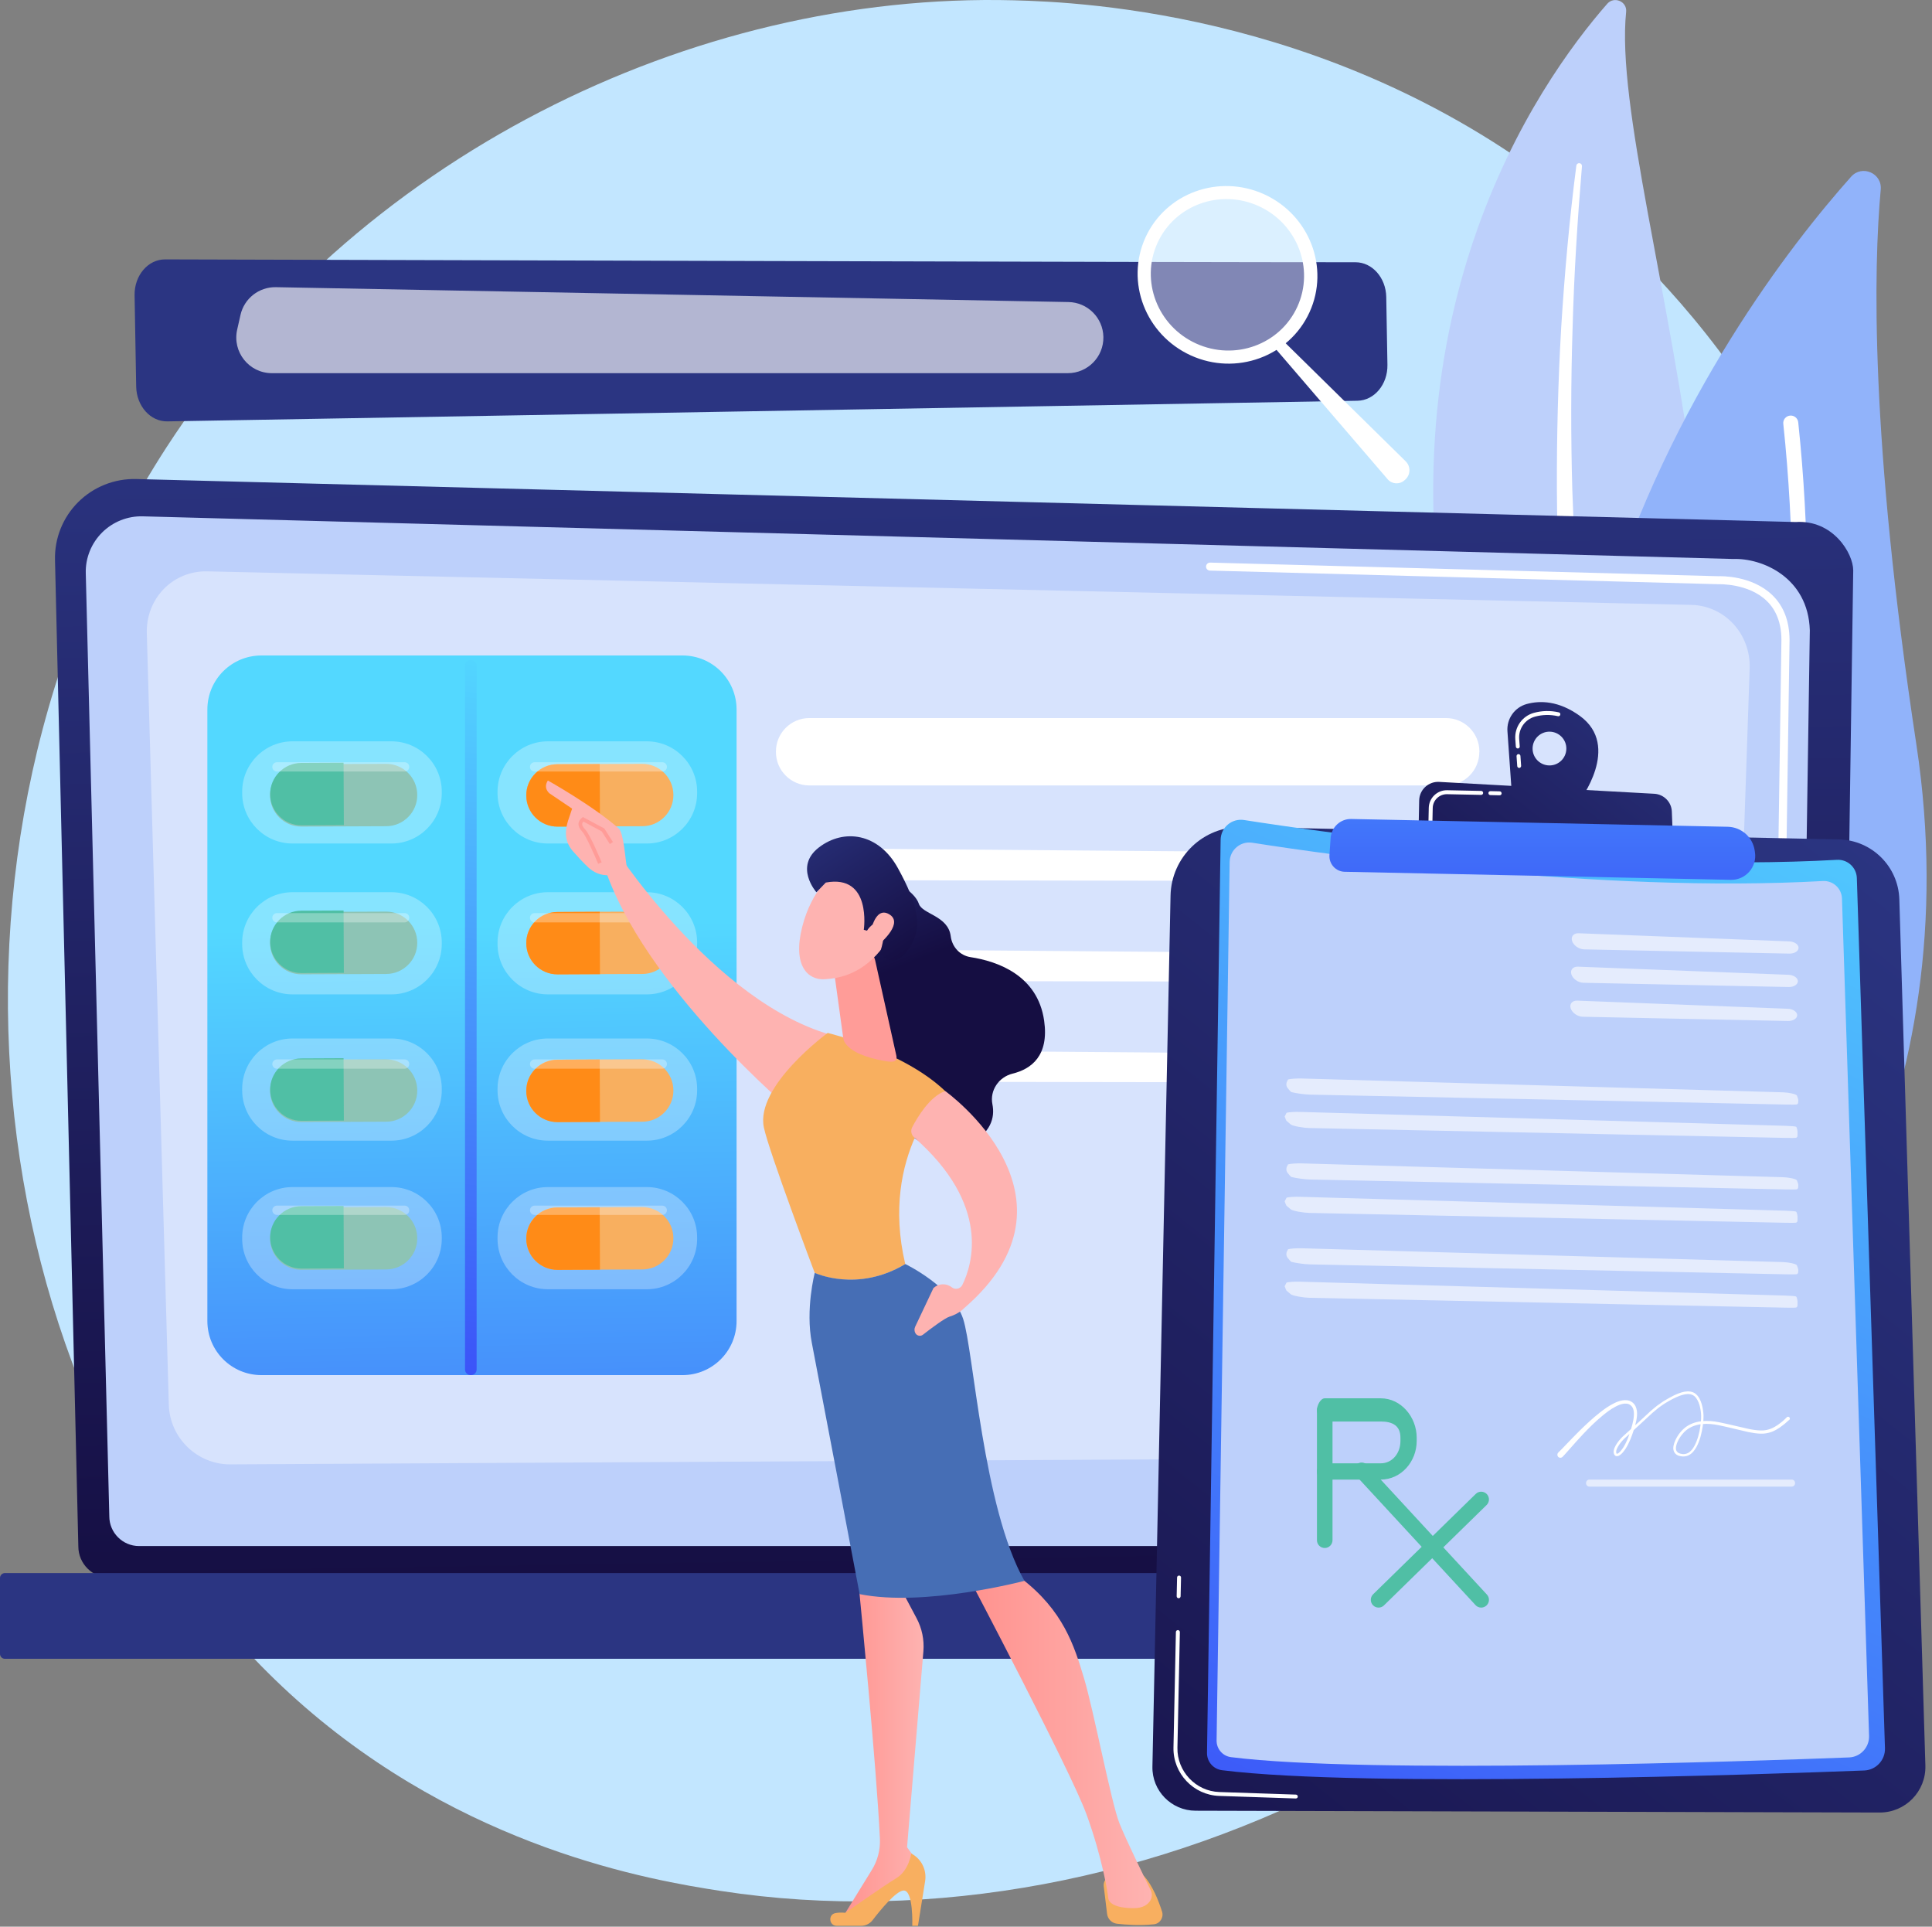 <svg width="339" height="338" viewBox="0 0 339 338" fill="none" xmlns="http://www.w3.org/2000/svg">
<rect x="0" y="0" width="339" height="338" fill="#808080" stroke="none"/>
<path d="M317.989 225.355C285.928 300.846 200.53 343.131 126.465 331.725C114.413 329.873 81.377 324.341 52.119 298.251C-4.191 248.033 -16.231 148.597 29.186 78.516C62.246 27.519 121.505 -1.398 177.828 0.052C189.953 0.369 236.442 2.282 277.301 35.976C283.296 40.923 296.542 52.682 308.46 71.339C336.475 115.135 338.888 176.149 317.989 225.355Z" fill="#C2E6FF"/>
<path d="M285.331 2.087C285.526 0.259 283.223 -0.716 282.016 0.661C269.733 14.687 240.926 55.9 255.5 121.605C273.791 204.03 259.375 236.164 239.549 256.843C239.549 256.843 268.405 245.218 284.088 212.511C322.595 132.195 281.98 34.562 285.331 2.087Z" fill="#BDD0FB"/>
<path d="M277.581 29.152C276.789 38.608 276.191 48.064 275.936 57.532C275.631 67.001 275.619 76.469 275.887 85.938C276.204 95.394 276.691 104.85 277.581 114.257C278.434 123.677 279.689 133.048 280.98 142.455C282.223 151.863 283.515 161.331 283.856 170.958C284.198 180.572 283.405 190.37 280.834 199.741C280.188 202.08 279.506 204.408 278.69 206.674C277.91 208.965 277.032 211.208 276.118 213.45C274.266 217.91 272.109 222.26 269.635 226.428C264.676 234.751 258.449 242.306 251.418 248.874C250.674 249.568 249.517 249.532 248.822 248.789C248.14 248.057 248.164 246.936 248.871 246.23C250.54 244.584 252.173 242.915 253.745 241.185C254.537 240.332 255.293 239.442 256.073 238.577C256.816 237.675 257.584 236.81 258.29 235.884C261.191 232.24 263.835 228.402 266.175 224.393C270.903 216.399 274.461 207.649 276.923 198.705C278.105 194.221 278.958 189.651 279.457 185.032C279.945 180.414 280.091 175.747 279.957 171.08C279.701 161.721 278.495 152.338 277.325 142.931C276.167 133.511 275.07 124.043 274.364 114.538C273.998 109.785 273.718 105.033 273.523 100.268C273.413 97.892 273.34 95.503 273.279 93.127C273.23 90.751 273.194 88.362 273.182 85.986C273.145 76.469 273.389 66.94 273.937 57.447C274.534 47.954 275.375 38.474 276.594 29.054C276.63 28.786 276.874 28.591 277.142 28.628C277.41 28.652 277.593 28.884 277.581 29.152Z" fill="white"/>
<path d="M293.593 249.276C295.043 252.334 299.15 252.907 301.416 250.409C313.968 236.59 345.931 194.318 336.256 130.598C328.079 76.786 328.761 46.833 330.004 33.258C330.272 30.382 326.714 28.847 324.801 31.004C303.646 54.754 240.975 138.543 293.593 249.276Z" fill="#91B3FA"/>
<path d="M297.541 230.144C297.615 230.181 297.7 230.217 297.773 230.242C298.468 230.461 299.211 230.059 299.418 229.364C299.662 228.572 323.522 149.413 315.528 74.081C315.455 73.362 314.796 72.825 314.078 72.911C313.346 72.984 312.822 73.642 312.908 74.361C320.841 149.145 297.139 227.804 296.896 228.584C296.713 229.206 296.993 229.852 297.541 230.144Z" fill="white"/>
<path d="M13.745 271.283C13.745 274.305 16.219 276.791 19.253 276.791H317.196C320.23 276.791 322.704 274.318 322.704 271.283L325.178 100.073C325.178 97.051 321.607 91.141 315.076 91.579L23.896 84.036C20.094 83.939 16.414 85.401 13.721 88.082C11.028 90.763 9.554 94.431 9.651 98.233L13.745 271.283Z" fill="url(#paint0_linear_1218_1739)"/>
<path d="M19.18 266.007C19.18 268.871 21.52 271.222 24.396 271.222H310.007C312.87 271.222 315.222 268.883 315.222 266.007L317.562 110.577C317.282 101.218 309.081 97.867 304.121 98.062L25.054 90.58C22.385 90.507 19.802 91.543 17.913 93.419C16.024 95.308 14.976 97.892 15.05 100.56L19.18 266.007Z" fill="#BDD0FB"/>
<path d="M312.127 192.1C312.127 192.1 312.115 192.1 312.127 192.1C311.725 192.1 311.42 191.771 311.42 191.381L311.603 178.781C311.603 178.391 311.932 178.111 312.322 178.087C312.712 178.087 313.028 178.416 313.016 178.806L312.833 191.406C312.833 191.796 312.517 192.1 312.127 192.1Z" fill="white"/>
<path d="M312.578 161.221C312.176 161.221 311.871 160.892 311.871 160.502L312.578 112.222C312.566 109.334 311.688 107.031 309.97 105.386C306.777 102.327 301.708 102.486 301.489 102.486L212.301 100.097C211.911 100.085 211.606 99.768 211.619 99.378C211.631 99.001 211.948 98.696 212.325 98.696C212.337 98.696 212.337 98.696 212.35 98.696L301.489 101.084C302.037 101.06 307.399 100.963 310.957 104.375C312.956 106.288 313.979 108.932 314.004 112.234L313.297 160.527C313.285 160.905 312.968 161.221 312.578 161.221Z" fill="white"/>
<path d="M0.853 291H335.475C335.95 291 336.328 290.61 336.328 290.147V276.816C336.328 276.341 335.938 275.963 335.475 275.963H0.853C0.378 275.963 0 276.353 0 276.816V290.147C0 290.622 0.39 291 0.853 291Z" fill="url(#paint1_linear_1218_1739)"/>
<path opacity="0.4" d="M304.157 109.468C302.244 107.384 299.587 106.178 296.797 106.117L36.338 100.231C33.474 100.17 30.732 101.279 28.746 103.314C26.76 105.349 25.687 108.128 25.76 111.04L29.623 246.461C29.794 252.249 34.607 256.916 40.395 256.892L292.361 255.539C297.906 255.515 302.439 251.055 302.634 245.462L307.009 117.182C307.094 114.33 306.07 111.552 304.157 109.468Z" fill="white"/>
<path d="M148.715 151.497L148.727 151.997C148.764 153.349 149.605 154.422 150.64 154.422L229.092 154.544C230.153 154.544 231.018 153.422 231.018 152.021C231.018 150.656 230.177 149.535 229.141 149.511L150.677 148.889C149.568 148.865 148.678 150.059 148.715 151.497Z" fill="white"/>
<path d="M148.715 169.166L148.727 169.666C148.764 171.019 149.605 172.091 150.64 172.091L229.092 172.213C230.153 172.213 231.018 171.092 231.018 169.69C231.018 168.326 230.177 167.205 229.141 167.18L150.677 166.559C149.568 166.534 148.678 167.728 148.715 169.166Z" fill="white"/>
<path d="M148.715 186.836L148.727 187.335C148.764 188.688 149.605 189.76 150.64 189.76L229.092 189.882C230.153 189.882 231.018 188.761 231.018 187.36C231.018 185.995 230.177 184.874 229.141 184.85L150.677 184.228C149.568 184.204 148.678 185.398 148.715 186.836Z" fill="white"/>
<path d="M259.569 131.927C259.569 135.156 256.949 137.788 253.708 137.788H142.013C138.784 137.788 136.151 135.168 136.151 131.927V131.829C136.151 128.6 138.771 125.968 142.013 125.968H253.72C256.949 125.968 259.581 128.588 259.581 131.829V131.927H259.569Z" fill="white"/>
<path d="M129.243 124.469C129.243 119.229 125.002 114.989 119.762 114.989H45.867C40.627 114.989 36.387 119.229 36.387 124.469V231.753C36.387 236.993 40.627 241.233 45.867 241.233H119.762C125.002 241.233 129.243 236.993 129.243 231.753V124.469Z" fill="url(#paint2_linear_1218_1739)"/>
<path d="M83.631 240.246C83.631 240.795 83.192 241.233 82.644 241.233H82.583C82.034 241.233 81.596 240.795 81.596 240.246V116.78C81.596 116.231 82.034 115.793 82.583 115.793H82.644C83.192 115.793 83.631 116.231 83.631 116.78V240.246Z" fill="url(#paint3_linear_1218_1739)"/>
<path opacity="0.3" d="M77.516 139.141C77.516 144.015 73.556 147.976 68.681 147.976H51.329C46.455 147.976 42.494 144.015 42.494 139.141V138.885C42.494 134.011 46.455 130.05 51.329 130.05H68.681C73.556 130.05 77.516 134.011 77.516 138.885V139.141Z" fill="white"/>
<path d="M67.767 144.941L52.889 145.002C49.867 145.014 47.405 142.577 47.393 139.555C47.381 138.044 47.99 136.667 48.977 135.68C49.964 134.681 51.329 134.071 52.84 134.059L67.719 133.998C70.741 133.986 73.202 136.423 73.215 139.445C73.227 140.956 72.617 142.333 71.63 143.32C70.643 144.32 69.278 144.941 67.767 144.941Z" fill="#8DC4B5"/>
<path d="M60.334 144.746L52.9 144.783C49.878 144.795 47.417 142.358 47.404 139.336C47.392 137.825 48.002 136.448 48.989 135.461C49.976 134.461 51.34 133.852 52.852 133.84L60.285 133.803L60.334 144.746Z" fill="#50BFA5"/>
<path opacity="0.3" d="M122.324 139.141C122.324 144.015 118.363 147.976 113.489 147.976H96.136C91.262 147.976 87.302 144.015 87.302 139.141V138.885C87.302 134.011 91.262 130.05 96.136 130.05H113.489C118.363 130.05 122.324 134.011 122.324 138.885V139.141Z" fill="white"/>
<path d="M112.71 144.941L97.831 145.002C94.809 145.014 92.347 142.577 92.335 139.555C92.323 138.044 92.932 136.667 93.919 135.68C94.906 134.681 96.271 134.072 97.782 134.059L112.661 133.999C115.683 133.986 118.145 136.423 118.157 139.446C118.169 140.957 117.56 142.334 116.573 143.321C115.586 144.32 114.221 144.941 112.71 144.941Z" fill="#F8AF5F"/>
<path d="M105.276 144.978L97.843 145.015C94.821 145.027 92.359 142.59 92.347 139.568C92.335 138.057 92.944 136.68 93.931 135.693C94.918 134.693 96.283 134.084 97.794 134.072L105.227 134.035L105.276 144.978Z" fill="#FF8B17"/>
<path opacity="0.3" d="M71.813 134.535C71.813 134.986 71.447 135.351 70.996 135.351H48.599C48.148 135.351 47.782 134.986 47.782 134.535C47.782 134.084 48.148 133.718 48.599 133.718H70.996C71.459 133.718 71.813 134.084 71.813 134.535Z" fill="white"/>
<path opacity="0.3" d="M117.023 134.535C117.023 134.986 116.657 135.351 116.206 135.351H93.809C93.358 135.351 92.992 134.986 92.992 134.535C92.992 134.084 93.358 133.718 93.809 133.718H116.206C116.669 133.718 117.023 134.084 117.023 134.535Z" fill="white"/>
<path opacity="0.3" d="M77.516 165.608C77.516 170.483 73.556 174.443 68.681 174.443H51.329C46.455 174.443 42.494 170.483 42.494 165.608V165.353C42.494 160.478 46.455 156.518 51.329 156.518H68.681C73.556 156.518 77.516 160.478 77.516 165.353V165.608Z" fill="white"/>
<path d="M67.767 170.861L52.889 170.922C49.867 170.934 47.405 168.497 47.393 165.475C47.381 163.964 47.99 162.587 48.977 161.6C49.964 160.6 51.329 159.991 52.84 159.979L67.719 159.918C70.741 159.906 73.202 162.343 73.215 165.365C73.227 166.876 72.617 168.253 71.63 169.24C70.643 170.239 69.278 170.861 67.767 170.861Z" fill="#8DC4B5"/>
<path d="M60.334 170.666L52.9 170.702C49.878 170.714 47.417 168.277 47.404 165.255C47.392 163.744 48.002 162.367 48.989 161.38C49.976 160.381 51.34 159.772 52.852 159.759L60.285 159.723L60.334 170.666Z" fill="#50BFA5"/>
<path opacity="0.3" d="M122.324 165.608C122.324 170.483 118.363 174.443 113.489 174.443H96.136C91.262 174.443 87.302 170.483 87.302 165.608V165.353C87.302 160.478 91.262 156.518 96.136 156.518H113.489C118.363 156.518 122.324 160.478 122.324 165.353V165.608Z" fill="white"/>
<path d="M112.71 170.861L97.831 170.922C94.809 170.934 92.347 168.497 92.335 165.474C92.323 163.963 92.932 162.586 93.919 161.599C94.906 160.6 96.271 159.991 97.782 159.979L112.661 159.918C115.683 159.906 118.145 162.343 118.157 165.365C118.169 166.876 117.56 168.253 116.573 169.24C115.586 170.239 114.221 170.861 112.71 170.861Z" fill="#F8AF5F"/>
<path d="M105.276 170.897L97.843 170.934C94.821 170.946 92.359 168.509 92.347 165.487C92.335 163.975 92.944 162.598 93.931 161.611C94.918 160.612 96.283 160.003 97.794 159.991L105.227 159.954L105.276 170.897Z" fill="#FF8B17"/>
<path opacity="0.3" d="M71.813 161.002C71.813 161.453 71.447 161.819 70.996 161.819H48.599C48.148 161.819 47.782 161.453 47.782 161.002C47.782 160.551 48.148 160.186 48.599 160.186H70.996C71.459 160.186 71.813 160.551 71.813 161.002Z" fill="white"/>
<path opacity="0.3" d="M117.023 161.002C117.023 161.453 116.657 161.819 116.206 161.819H93.809C93.358 161.819 92.992 161.453 92.992 161.002C92.992 160.551 93.358 160.186 93.809 160.186H116.206C116.669 160.186 117.023 160.551 117.023 161.002Z" fill="white"/>
<path opacity="0.3" d="M77.516 191.272C77.516 196.146 73.556 200.106 68.681 200.106H51.329C46.455 200.106 42.494 196.146 42.494 191.272V191.016C42.494 186.142 46.455 182.181 51.329 182.181H68.681C73.556 182.181 77.516 186.142 77.516 191.016V191.272Z" fill="white"/>
<path d="M67.767 196.78L52.889 196.841C49.867 196.853 47.405 194.416 47.393 191.394C47.381 189.883 47.99 188.506 48.977 187.519C49.964 186.519 51.329 185.91 52.84 185.898L67.719 185.837C70.741 185.825 73.202 188.262 73.215 191.284C73.227 192.795 72.617 194.172 71.63 195.159C70.643 196.158 69.278 196.78 67.767 196.78Z" fill="#8DC4B5"/>
<path d="M60.334 196.585L52.9 196.621C49.878 196.633 47.417 194.196 47.404 191.174C47.392 189.663 48.002 188.286 48.989 187.299C49.976 186.3 51.34 185.691 52.852 185.678L60.285 185.642L60.334 196.585Z" fill="#50BFA5"/>
<path opacity="0.3" d="M122.324 191.272C122.324 196.146 118.363 200.106 113.489 200.106H96.136C91.262 200.106 87.302 196.146 87.302 191.272V191.016C87.302 186.142 91.262 182.181 96.136 182.181H113.489C118.363 182.181 122.324 186.142 122.324 191.016V191.272Z" fill="white"/>
<path d="M112.71 196.78L97.831 196.841C94.809 196.853 92.347 194.416 92.335 191.394C92.323 189.883 92.932 188.506 93.919 187.518C94.906 186.519 96.271 185.91 97.782 185.898L112.661 185.837C115.683 185.825 118.145 188.262 118.157 191.284C118.169 192.795 117.56 194.172 116.573 195.159C115.586 196.158 114.221 196.78 112.71 196.78Z" fill="#F8AF5F"/>
<path d="M105.276 196.816L97.843 196.853C94.821 196.865 92.359 194.428 92.347 191.406C92.335 189.895 92.944 188.518 93.931 187.531C94.918 186.531 96.283 185.922 97.794 185.91L105.227 185.873L105.276 196.816Z" fill="#FF8B17"/>
<path opacity="0.3" d="M71.813 186.665C71.813 187.116 71.447 187.482 70.996 187.482H48.599C48.148 187.482 47.782 187.116 47.782 186.665C47.782 186.214 48.148 185.849 48.599 185.849H70.996C71.459 185.849 71.813 186.214 71.813 186.665Z" fill="white"/>
<path opacity="0.3" d="M117.023 186.665C117.023 187.116 116.657 187.482 116.206 187.482H93.809C93.358 187.482 92.992 187.116 92.992 186.665C92.992 186.214 93.358 185.849 93.809 185.849H116.206C116.669 185.849 117.023 186.214 117.023 186.665Z" fill="white"/>
<path opacity="0.3" d="M77.516 217.337C77.516 222.211 73.556 226.172 68.681 226.172H51.329C46.455 226.172 42.494 222.211 42.494 217.337V217.081C42.494 212.207 46.455 208.246 51.329 208.246H68.681C73.556 208.246 77.516 212.207 77.516 217.081V217.337Z" fill="white"/>
<path d="M67.767 222.699L52.889 222.76C49.867 222.772 47.405 220.335 47.393 217.313C47.381 215.802 47.99 214.425 48.977 213.438C49.964 212.438 51.329 211.829 52.84 211.817L67.719 211.756C70.741 211.744 73.202 214.181 73.215 217.203C73.227 218.714 72.617 220.091 71.63 221.078C70.643 222.077 69.278 222.687 67.767 222.699Z" fill="#8DC4B5"/>
<path d="M60.334 222.504L52.9 222.54C49.878 222.553 47.417 220.115 47.404 217.093C47.392 215.582 48.002 214.205 48.989 213.218C49.976 212.219 51.34 211.61 52.852 211.597L60.285 211.561L60.334 222.504Z" fill="#50BFA5"/>
<path opacity="0.3" d="M122.324 217.337C122.324 222.211 118.363 226.172 113.489 226.172H96.136C91.262 226.172 87.302 222.211 87.302 217.337V217.081C87.302 212.207 91.262 208.246 96.136 208.246H113.489C118.363 208.246 122.324 212.207 122.324 217.081V217.337Z" fill="white"/>
<path d="M112.71 222.699L97.831 222.76C94.809 222.772 92.347 220.335 92.335 217.313C92.323 215.802 92.932 214.425 93.919 213.438C94.906 212.438 96.271 211.829 97.782 211.817L112.661 211.756C115.683 211.744 118.145 214.181 118.157 217.203C118.169 218.714 117.56 220.091 116.573 221.078C115.586 222.077 114.221 222.687 112.71 222.699Z" fill="#F8AF5F"/>
<path d="M105.276 222.735L97.843 222.772C94.821 222.784 92.359 220.347 92.347 217.325C92.335 215.814 92.944 214.437 93.931 213.45C94.918 212.451 96.283 211.841 97.794 211.829L105.227 211.792L105.276 222.735Z" fill="#FF8B17"/>
<path opacity="0.3" d="M71.813 212.317C71.813 212.767 71.447 213.133 70.996 213.133H48.599C48.148 213.133 47.782 212.767 47.782 212.317C47.782 211.866 48.148 211.5 48.599 211.5H70.996C71.459 211.5 71.813 211.866 71.813 212.317Z" fill="white"/>
<path opacity="0.3" d="M117.023 212.317C117.023 212.767 116.657 213.133 116.206 213.133H93.809C93.358 213.133 92.992 212.767 92.992 212.317C92.992 211.866 93.358 211.5 93.809 211.5H116.206C116.669 211.5 117.023 211.866 117.023 212.317Z" fill="white"/>
<path d="M217.955 145.075L322.655 147.257C328.432 147.379 333.099 151.997 333.269 157.773L337.839 309.73C337.973 314.251 334.342 317.98 329.821 317.968L209.778 317.651C205.526 317.639 202.114 314.141 202.211 309.901L205.391 157.127C205.526 150.328 211.155 144.929 217.955 145.075Z" fill="url(#paint4_linear_1218_1739)"/>
<path d="M227.497 315.482C227.461 315.494 227.412 315.506 227.363 315.506L213.934 315.055C209.413 314.909 205.819 311.107 205.904 306.586L206.33 286.309C206.33 286.114 206.489 285.968 206.684 285.968C206.879 285.968 207.025 286.126 207.025 286.321L206.598 306.598C206.513 310.741 209.815 314.239 213.959 314.373L227.387 314.824C227.582 314.836 227.729 314.994 227.716 315.177C227.716 315.311 227.631 315.433 227.497 315.482Z" fill="white"/>
<path d="M206.939 280.35C206.903 280.362 206.854 280.374 206.805 280.374C206.61 280.374 206.464 280.216 206.464 280.021L206.537 276.743C206.537 276.548 206.695 276.402 206.89 276.402C207.085 276.402 207.232 276.56 207.232 276.755L207.158 280.033C207.146 280.179 207.061 280.301 206.939 280.35Z" fill="white"/>
<path d="M218.297 143.857C232.554 146.087 281.602 153.106 322.315 150.839C324.167 150.729 325.751 152.167 325.812 154.032L330.747 306.671C330.82 308.767 329.175 310.522 327.092 310.595C309.97 311.253 239.488 313.702 214.422 310.546C212.898 310.351 211.765 309.047 211.789 307.512L214.178 147.342C214.202 145.161 216.152 143.515 218.297 143.857Z" fill="url(#paint5_linear_1218_1739)"/>
<path d="M219.747 147.841C233.468 149.998 280.664 156.749 319.841 154.556C321.632 154.458 323.143 155.835 323.204 157.627L327.957 304.526C328.018 306.537 326.446 308.231 324.435 308.304C307.96 308.938 240.121 311.29 216.006 308.255C214.543 308.073 213.447 306.805 213.471 305.331L215.762 151.192C215.799 149.097 217.675 147.512 219.747 147.841Z" fill="#BDD0FB"/>
<g opacity="0.6">
<path d="M313.967 167.29C314.869 167.314 315.588 166.851 315.588 166.266C315.588 165.681 314.845 165.182 313.955 165.145L277.008 163.72C276.118 163.683 275.594 164.292 275.85 165.084C276.106 165.864 277.056 166.522 277.946 166.547L313.967 167.29Z" fill="white"/>
</g>
<g opacity="0.6">
<path d="M276.886 169.581C275.996 169.544 275.472 170.154 275.728 170.946C275.984 171.726 276.934 172.384 277.824 172.408L313.845 173.151C314.747 173.176 315.466 172.713 315.466 172.128C315.466 171.543 314.723 171.043 313.833 171.007L276.886 169.581Z" fill="white"/>
</g>
<g opacity="0.6">
<path d="M276.764 175.54C275.874 175.503 275.35 176.113 275.606 176.905C275.862 177.685 276.812 178.343 277.702 178.367L313.723 179.11C314.625 179.135 315.344 178.672 315.344 178.087C315.344 177.502 314.601 177.002 313.711 176.966L276.764 175.54Z" fill="white"/>
</g>
<g opacity="0.6">
<path d="M226.606 191.589C227.471 191.808 228.921 192.003 229.811 192.027L313.405 193.77C314.307 193.794 315.16 193.782 315.306 193.746C315.306 193.746 315.306 193.746 315.404 193.648C315.501 193.551 315.501 193.551 315.501 193.551C315.526 193.392 315.538 193.136 315.538 192.978C315.526 192.819 315.416 192.466 315.294 192.186C315.16 191.918 313.771 191.65 312.881 191.625L228.422 189.2C227.52 189.176 226.435 189.249 226.009 189.371C226.009 189.371 226.009 189.371 225.826 189.736C225.643 190.102 225.68 190.541 225.924 190.858C226.46 191.552 226.606 191.589 226.606 191.589Z" fill="white"/>
</g>
<g opacity="0.6">
<path d="M315.136 197.657C315.002 197.596 314.161 197.523 313.26 197.499L228.093 195.062C227.203 195.037 226.143 195.098 225.753 195.208C225.753 195.208 225.753 195.208 225.583 195.537C225.412 195.866 225.412 195.866 225.412 195.866C225.558 196.244 225.692 196.585 225.717 196.609C225.741 196.646 226.082 196.938 226.472 197.255C226.862 197.572 228.836 197.877 229.738 197.889L313.284 199.619C314.186 199.644 315.039 199.631 315.185 199.595C315.185 199.595 315.185 199.595 315.282 199.497C315.38 199.4 315.38 199.4 315.38 199.4C315.404 199.241 315.416 198.876 315.404 198.571C315.404 198.279 315.27 197.718 315.136 197.657Z" fill="white"/>
</g>
<g opacity="0.6">
<path d="M226.606 206.479C227.471 206.699 228.921 206.894 229.811 206.918L313.405 208.661C314.307 208.685 315.16 208.673 315.306 208.636C315.306 208.636 315.306 208.636 315.404 208.539C315.501 208.441 315.501 208.441 315.501 208.441C315.526 208.283 315.538 208.027 315.538 207.869C315.538 207.71 315.416 207.357 315.294 207.076C315.172 206.796 313.771 206.54 312.881 206.516L228.422 204.091C227.52 204.067 226.435 204.14 226.009 204.262C226.009 204.262 226.009 204.262 225.826 204.627C225.643 204.993 225.68 205.431 225.924 205.748C226.46 206.443 226.606 206.479 226.606 206.479Z" fill="white"/>
</g>
<g opacity="0.6">
<path d="M315.136 212.548C315.002 212.487 314.161 212.414 313.26 212.39L228.093 209.952C227.203 209.928 226.143 209.989 225.753 210.099C225.753 210.099 225.753 210.099 225.583 210.428C225.412 210.757 225.412 210.757 225.412 210.757C225.558 211.134 225.692 211.476 225.717 211.5C225.741 211.537 226.082 211.829 226.472 212.146C226.862 212.463 228.836 212.767 229.738 212.78L313.284 214.51C314.186 214.534 315.039 214.522 315.185 214.486C315.185 214.486 315.185 214.486 315.282 214.388C315.38 214.291 315.38 214.291 315.38 214.291C315.404 214.132 315.416 213.767 315.404 213.462C315.404 213.169 315.27 212.609 315.136 212.548Z" fill="white"/>
</g>
<g opacity="0.6">
<path d="M226.606 221.371C227.471 221.59 228.921 221.785 229.811 221.809L313.405 223.552C314.307 223.576 315.16 223.564 315.306 223.527C315.306 223.527 315.306 223.527 315.404 223.43C315.501 223.332 315.501 223.332 315.501 223.332C315.526 223.174 315.538 222.918 315.538 222.76C315.526 222.601 315.416 222.248 315.294 221.968C315.16 221.7 313.771 221.431 312.881 221.407L228.422 218.982C227.52 218.958 226.435 219.031 226.009 219.153C226.009 219.153 226.009 219.153 225.826 219.518C225.643 219.884 225.68 220.323 225.924 220.639C226.46 221.334 226.606 221.371 226.606 221.371Z" fill="white"/>
</g>
<g opacity="0.6">
<path d="M315.136 227.439C315.002 227.378 314.161 227.305 313.26 227.28L228.093 224.843C227.203 224.819 226.143 224.88 225.753 224.99C225.753 224.99 225.753 224.99 225.583 225.319C225.412 225.648 225.412 225.648 225.412 225.648C225.558 226.025 225.692 226.367 225.717 226.391C225.741 226.427 226.082 226.72 226.472 227.037C226.862 227.354 228.836 227.658 229.738 227.67L313.284 229.401C314.186 229.425 315.039 229.413 315.185 229.376C315.185 229.376 315.185 229.376 315.282 229.279C315.38 229.181 315.38 229.181 315.38 229.181C315.404 229.023 315.416 228.657 315.404 228.353C315.404 228.06 315.27 227.5 315.136 227.439Z" fill="white"/>
</g>
<path d="M277.227 125.602C273.498 122.897 270.208 122.873 267.881 123.506C265.76 124.091 264.347 126.102 264.505 128.295L265.273 139.214L277.13 140.518C277.13 140.518 284.539 130.915 277.227 125.602ZM271.817 134.279C270.184 134.242 268.88 132.889 268.917 131.257C268.953 129.624 270.306 128.32 271.939 128.356C273.571 128.393 274.875 129.746 274.839 131.378C274.802 133.024 273.45 134.315 271.817 134.279Z" fill="url(#paint6_linear_1218_1739)"/>
<path d="M266.686 134.693C266.649 134.705 266.625 134.717 266.589 134.717C266.406 134.73 266.235 134.583 266.223 134.4L266.101 132.658C266.089 132.475 266.235 132.305 266.418 132.292C266.601 132.28 266.771 132.426 266.784 132.609L266.905 134.352C266.905 134.498 266.82 134.632 266.686 134.693ZM266.442 131.281C266.406 131.293 266.381 131.305 266.345 131.305C266.162 131.317 265.991 131.171 265.979 130.988L265.882 129.672C265.736 127.552 267.1 125.615 269.148 125.054C270.586 124.664 272.048 124.627 273.522 124.969C273.705 125.005 273.827 125.188 273.778 125.383C273.742 125.566 273.559 125.688 273.364 125.639C272.011 125.334 270.646 125.359 269.318 125.724C267.6 126.199 266.43 127.832 266.564 129.636L266.662 130.952C266.674 131.086 266.576 131.232 266.442 131.281Z" fill="white"/>
<path d="M248.907 145.916L249.017 140.432C249.053 138.544 250.65 137.057 252.539 137.167L290.278 139.25C291.947 139.348 293.288 140.688 293.349 142.37L293.556 147.646L248.907 145.916Z" fill="url(#paint7_linear_1218_1739)"/>
<path d="M263.262 139.494C263.225 139.506 263.177 139.519 263.128 139.519L261.507 139.482C261.312 139.482 261.166 139.324 261.166 139.129C261.166 138.934 261.324 138.787 261.519 138.787L263.14 138.824C263.335 138.824 263.481 138.982 263.481 139.177C263.481 139.324 263.396 139.445 263.262 139.494Z" fill="white"/>
<path d="M251.126 144.271C251.089 144.283 251.04 144.296 250.992 144.296C250.797 144.296 250.65 144.137 250.65 143.942L250.699 141.724C250.736 139.982 252.186 138.593 253.928 138.629L259.899 138.751C260.094 138.751 260.241 138.909 260.241 139.104C260.241 139.299 260.082 139.446 259.887 139.446L253.916 139.324C252.551 139.299 251.418 140.384 251.394 141.749L251.345 143.966C251.333 144.101 251.247 144.222 251.126 144.271Z" fill="white"/>
<path d="M237.112 143.674L303.159 145.039C305.535 145.088 307.533 146.842 307.887 149.194L307.935 149.523C308.325 152.094 306.303 154.398 303.707 154.349L235.942 152.935C234.382 152.899 233.176 151.57 233.273 150.023L233.48 146.989C233.626 145.088 235.223 143.625 237.112 143.674Z" fill="url(#paint8_linear_1218_1739)"/>
<path d="M232.446 271.564C231.69 271.564 231.081 270.955 231.081 270.199V247.436C231.081 246.68 231.69 246.071 232.446 246.071C233.201 246.071 233.811 246.68 233.811 247.436V270.187C233.811 270.955 233.201 271.564 232.446 271.564Z" fill="#50BFA5"/>
<path d="M242.268 259.561H232.446C231.69 259.561 231.081 258.891 231.081 258.135C231.081 257.38 231.69 256.709 232.446 256.709H242.268C244.351 256.709 245.728 254.881 245.728 252.798V252.201C245.728 250.117 244.364 249.373 242.268 249.373H232.446C231.69 249.373 231.081 248.094 231.081 247.338C231.081 246.583 231.69 245.303 232.446 245.303H242.268C245.862 245.303 248.58 248.606 248.58 252.201V252.798C248.58 256.392 245.862 259.561 242.268 259.561Z" fill="#50BFA5"/>
<path d="M259.9 282.019C259.534 282.019 259.169 281.873 258.901 281.58L237.917 258.866C237.405 258.318 237.441 257.453 237.99 256.941C238.538 256.429 239.403 256.453 239.915 257.014L260.899 279.728C261.411 280.277 261.374 281.142 260.826 281.654C260.558 281.897 260.229 282.019 259.9 282.019Z" fill="#50BFA5"/>
<path d="M241.89 282.019C241.536 282.019 241.183 281.885 240.915 281.605C240.391 281.069 240.403 280.204 240.939 279.68L258.95 262.071C259.486 261.547 260.351 261.559 260.875 262.095C261.399 262.632 261.387 263.497 260.851 264.021L242.84 281.629C242.572 281.897 242.231 282.019 241.89 282.019Z" fill="#50BFA5"/>
<path d="M273.425 254.809C273.425 254.809 273.486 254.748 273.596 254.65C273.706 254.541 273.864 254.382 274.071 254.175C274.498 253.736 275.107 253.09 275.899 252.274C276.691 251.458 277.666 250.47 278.848 249.398C279.433 248.862 280.079 248.301 280.785 247.753C281.492 247.205 282.26 246.644 283.174 246.193C283.625 245.962 284.112 245.767 284.661 245.669C285.197 245.584 285.83 245.584 286.367 245.974L286.525 246.096C286.574 246.132 286.635 246.205 286.696 246.266C286.817 246.388 286.878 246.522 286.964 246.656C287.098 246.937 287.171 247.229 287.22 247.522C287.293 248.106 287.22 248.679 287.11 249.24C287 249.8 286.83 250.361 286.659 250.897C286.476 251.445 286.293 252.006 286.062 252.542C285.83 253.09 285.562 253.639 285.233 254.151L284.965 254.528C284.88 254.65 284.77 254.784 284.661 254.894C284.551 255.004 284.429 255.125 284.295 255.223C284.161 255.32 284.015 255.43 283.771 255.454C283.722 255.467 283.637 255.454 283.576 255.442C283.515 255.418 283.442 255.394 283.393 255.345C283.284 255.247 283.247 255.174 283.198 255.052C283.15 254.943 283.113 254.65 283.15 254.504C283.198 254.151 283.344 253.858 283.503 253.566C283.832 253.005 284.222 252.518 284.685 252.055C285.611 251.202 286.562 250.373 287.5 249.508C287.963 249.069 288.438 248.643 288.913 248.204L289.62 247.546C289.864 247.327 290.12 247.132 290.376 246.912C290.498 246.815 290.632 246.705 290.753 246.608L291.156 246.327C291.424 246.145 291.68 245.937 291.96 245.767C292.533 245.438 293.093 245.097 293.678 244.816C294.275 244.536 294.884 244.268 295.555 244.146C296.225 244.036 296.968 244.049 297.565 244.548C298.114 245.023 298.394 245.669 298.589 246.303C298.772 246.937 298.869 247.595 298.906 248.24C298.918 248.911 298.869 249.544 298.772 250.178C298.686 250.812 298.552 251.433 298.382 252.055C298.211 252.664 297.992 253.261 297.675 253.834C297.37 254.382 296.968 254.943 296.371 255.259C296.079 255.418 295.737 255.503 295.396 255.503C295.348 255.503 295.323 255.503 295.25 255.503L295.14 255.491L294.921 255.467C294.775 255.454 294.592 255.381 294.434 255.333C294.117 255.199 293.824 254.93 293.702 254.589C293.568 254.248 293.593 253.907 293.654 253.602C293.776 252.981 294.056 252.432 294.36 251.933C294.519 251.689 294.677 251.445 294.884 251.214C295.055 250.994 295.274 250.787 295.494 250.592C296.383 249.812 297.504 249.435 298.577 249.325C299.661 249.203 300.697 249.313 301.672 249.508C303.585 249.898 305.316 250.349 306.851 250.678C307.619 250.836 308.338 250.934 308.983 250.946C309.641 250.97 310.214 250.824 310.714 250.641C311.713 250.239 312.371 249.654 312.834 249.288C313.285 248.886 313.492 248.655 313.492 248.655L313.504 248.643C313.626 248.509 313.821 248.496 313.955 248.618C314.089 248.74 314.101 248.935 313.98 249.069C313.967 249.081 313.955 249.093 313.931 249.106C313.931 249.106 313.663 249.301 313.212 249.727C312.724 250.105 312.03 250.726 310.909 251.177C310.348 251.384 309.678 251.531 308.971 251.506C308.252 251.494 307.509 251.372 306.729 251.214C305.169 250.873 303.463 250.41 301.562 250.02C300.636 249.837 299.637 249.715 298.625 249.825C297.626 249.934 296.603 250.276 295.798 250.97C295.603 251.141 295.421 251.311 295.238 251.543C295.055 251.738 294.909 251.969 294.75 252.201C294.458 252.664 294.202 253.176 294.105 253.7C294.056 253.956 294.044 254.224 294.129 254.443C294.214 254.662 294.385 254.821 294.616 254.93C294.677 254.955 294.738 254.967 294.799 254.991C294.86 255.016 294.909 255.04 294.994 255.04L295.213 255.077L295.323 255.089C295.323 255.089 295.384 255.089 295.408 255.089C295.677 255.089 295.932 255.028 296.176 254.906C296.664 254.65 297.029 254.175 297.309 253.663C297.59 253.139 297.809 252.566 297.98 251.982C298.15 251.397 298.272 250.787 298.357 250.166C298.443 249.557 298.504 248.923 298.491 248.314C298.467 247.692 298.37 247.071 298.199 246.474C298.016 245.889 297.748 245.304 297.309 244.926C297.2 244.841 297.078 244.755 296.956 244.707C296.907 244.67 296.822 244.658 296.749 244.633L296.627 244.597C296.627 244.597 296.566 244.597 296.53 244.585C296.237 244.536 295.932 244.548 295.64 244.609C295.031 244.719 294.446 244.962 293.873 245.231C293.288 245.499 292.74 245.84 292.191 246.157C291.911 246.315 291.667 246.522 291.399 246.693L291.009 246.973C290.888 247.071 290.766 247.18 290.644 247.278C290.4 247.485 290.156 247.68 289.913 247.887L289.206 248.545C288.731 248.984 288.268 249.41 287.792 249.849C286.866 250.726 285.904 251.555 284.99 252.396C284.563 252.822 284.173 253.31 283.881 253.809C283.734 254.065 283.625 254.333 283.588 254.589C283.588 254.65 283.576 254.723 283.588 254.76C283.588 254.784 283.588 254.796 283.588 254.833L283.625 254.943C283.625 254.967 283.661 255.016 283.674 255.028C283.686 255.04 283.698 255.04 283.722 255.04C283.795 255.028 283.905 254.967 284.015 254.894C284.124 254.809 284.222 254.711 284.319 254.614C284.514 254.406 284.661 254.163 284.831 253.931C285.136 253.444 285.392 252.92 285.611 252.384C285.83 251.847 286.001 251.311 286.172 250.763C286.342 250.215 286.488 249.691 286.586 249.154C286.683 248.63 286.732 248.094 286.671 247.607C286.635 247.363 286.574 247.132 286.464 246.937C286.403 246.851 286.354 246.729 286.281 246.681C286.245 246.644 286.233 246.608 286.172 246.571L286.013 246.449L285.977 246.425C285.964 246.413 286.001 246.449 285.977 246.425L285.952 246.413L285.879 246.376L285.733 246.303C285.623 246.279 285.526 246.242 285.416 246.242C285.197 246.218 284.977 246.23 284.746 246.279C284.295 246.364 283.856 246.559 283.442 246.778C282.613 247.217 281.882 247.777 281.212 248.326C280.542 248.874 279.92 249.447 279.36 249.983C278.239 251.068 277.313 252.079 276.557 252.92C275.801 253.761 275.217 254.431 274.814 254.882C274.607 255.113 274.449 255.284 274.339 255.406C274.23 255.515 274.169 255.576 274.169 255.576C273.961 255.783 273.632 255.796 273.425 255.588C273.218 255.381 273.206 255.052 273.413 254.845C273.413 254.821 273.413 254.821 273.425 254.809Z" fill="white"/>
<path opacity="0.6" d="M314.967 260.207C314.967 260.524 314.711 260.792 314.382 260.792H278.885C278.568 260.792 278.3 260.536 278.3 260.207V260.146C278.3 259.829 278.556 259.561 278.885 259.561H314.382C314.699 259.561 314.967 259.817 314.967 260.146V260.207Z" fill="white"/>
<path d="M156.368 154.263C156.368 154.263 160.475 156.262 161.23 158.553C161.839 160.393 166.373 160.624 166.823 164.256C167.055 166.12 168.432 167.619 170.296 167.911C174.927 168.618 182.08 171.031 183.213 179.073C184.091 185.215 180.959 187.543 177.669 188.347C175.256 188.944 173.648 191.284 174.135 193.721C174.598 196.06 173.903 198.766 169.858 200.898C160.779 205.687 151.725 189.553 151.725 189.553L149.873 161.38L156.368 154.263Z" fill="url(#paint9_linear_1218_1739)"/>
<path d="M106.991 147.585C106.991 147.585 125.111 176.246 146.656 181.779C146.656 181.779 142.451 193.733 139.222 195.11C139.222 195.11 112.718 172.993 105.906 151.655L106.991 147.585Z" fill="#FEB3B1"/>
<path d="M193.668 330.909L194.253 335.734C194.363 336.648 195.082 337.379 196.008 337.477C197.555 337.659 200.041 337.83 202.466 337.574C203.539 337.465 204.221 336.38 203.904 335.356C203.307 333.492 202.222 330.689 200.663 329.044H195.313C194.314 329.056 193.546 329.922 193.668 330.909Z" fill="#F8AF60"/>
<path d="M151.725 274.354L150.824 279.667C150.824 279.667 153.846 310.327 154.394 322.598C154.479 324.523 153.98 326.424 152.968 328.057L147.704 336.599L161.084 328.703L161.352 327.07L159.159 324.06L162.022 289.708C162.193 287.685 161.779 285.663 160.828 283.884L158.062 278.68L151.725 274.354Z" fill="url(#paint10_linear_1218_1739)"/>
<path d="M146.815 337.842H151.08C151.884 337.842 152.627 337.477 153.115 336.843C154.443 335.113 157.197 331.737 158.525 331.652C160.304 331.53 160.073 337.842 160.073 337.842H161.072L162.327 330.007C162.644 328.033 161.669 326.083 159.89 325.157C159.89 325.157 159.488 328.155 157.282 329.483C155.077 330.811 148.326 335.563 148.326 335.563C148.326 335.563 147.497 335.442 146.595 335.612C145.267 335.844 145.45 337.842 146.815 337.842Z" fill="#F8AF60"/>
<path d="M170.053 276.877C170.053 276.877 187.783 310.51 190.61 318.199C193.425 325.876 194.412 332.286 194.449 332.895C194.51 333.845 195.692 334.747 198.933 334.747C200.615 334.747 201.431 334.077 201.833 333.419C202.174 332.858 202.199 332.164 201.906 331.579C200.883 329.507 197.629 322.866 196.423 319.856C194.985 316.261 191.89 299.981 190.184 294.327C188.478 288.673 186.564 282.531 179.168 276.865C179.168 276.877 174.098 271.905 170.053 276.877Z" fill="url(#paint11_linear_1218_1739)"/>
<path d="M158.841 221.76C154.272 202.373 165.86 191.418 165.86 191.418C158.549 184.399 145.23 181.206 145.23 181.206C145.23 181.206 132.52 190.504 134.031 197.779C134.921 202.044 142.963 223.32 142.963 223.32C142.963 223.32 150.397 226.83 158.841 221.76Z" fill="#F8AF5F"/>
<path d="M168.992 231.351C167.128 225.745 158.854 221.748 158.854 221.748C150.409 226.817 142.963 223.296 142.963 223.296C142.963 223.296 141.294 229.681 142.452 235.603C143.609 241.538 150.835 279.655 150.835 279.655C162.229 281.958 179.752 277.328 179.752 277.328C172.477 264.459 170.845 236.956 168.992 231.351Z" fill="#466EB5"/>
<path d="M153.541 168.386L157.257 185.093C157.611 186.568 156.27 186.324 154.784 186.044C152.346 185.581 149.203 184.642 148.155 182.741C148.045 182.546 147.996 182.327 147.96 182.108L146.363 170.519C146.241 169.605 146.729 168.703 147.582 168.338L150.665 166.973C151.859 166.449 153.224 167.119 153.541 168.386Z" fill="#FF9C98"/>
<path d="M165.861 191.406C165.861 191.406 191.817 209.977 169.175 229.486C169.175 229.486 168.31 230.461 166.616 230.973C165.763 231.229 163.229 233.142 161.937 234.153C161.523 234.47 160.926 234.361 160.645 233.922C160.426 233.568 160.402 233.142 160.572 232.764L163.789 225.965C164.679 225.136 166.044 225.075 167.006 225.83C167.616 226.306 168.517 226.111 168.859 225.416C170.613 221.858 173.916 211.366 160.389 199.521C159.878 199.07 159.756 198.339 160.06 197.742C161.023 195.914 163.192 192.295 165.861 191.406Z" fill="#FEB3B1"/>
<path d="M146.412 153.154C146.412 153.154 142.452 155.835 140.746 162.659C139.04 169.483 141.806 171.932 144.645 171.786C147.484 171.64 151.591 170.762 155.149 165.864C158.707 160.965 151.603 149.888 146.412 153.154Z" fill="#FEB3B1"/>
<path d="M151.567 163.11C151.567 163.11 153.017 153.325 144.901 154.824L143.256 156.53C143.256 156.53 139.283 152.057 143.683 148.67C148.082 145.282 154.187 146.147 157.562 152.313C160.938 158.467 162.168 162.805 159.329 166.632C156.502 170.458 154.369 167.18 154.369 167.18C154.369 167.18 155.673 163.865 154.589 162.44C153.516 161.014 152.127 163.268 152.127 163.268L151.567 163.11Z" fill="url(#paint12_linear_1218_1739)"/>
<path d="M152.676 163.951C152.676 163.951 153.395 158.918 155.966 160.356C158.537 161.794 155.04 165.06 153.638 166.169L152.676 163.951Z" fill="#FEB3B1"/>
<path d="M107.113 153.495C107.052 154.093 109.258 154.495 109.952 151.972C109.757 150.875 109.416 146.086 108.575 145.343C104.103 141.383 96.134 136.923 96.134 136.923C95.244 138.288 96.414 139.177 96.414 139.177L100.386 141.858C99.972 143.235 99.363 144.441 99.302 146.013C99.253 147.208 99.692 148.365 100.472 149.267C101.264 150.169 102.324 151.339 103.287 152.228C105.127 153.898 107.113 153.495 107.113 153.495Z" fill="#FEB3B1"/>
<path d="M104.956 151.534L105.566 151.278C105.48 151.083 103.579 146.44 102.653 145.477C102.3 145.112 102.129 144.795 102.154 144.539C102.166 144.405 102.227 144.271 102.361 144.125L105.578 145.843L107.003 148.073L107.552 147.719L106.041 145.343L102.275 143.332L102.105 143.467C101.727 143.783 101.532 144.112 101.508 144.49C101.483 144.941 101.703 145.404 102.19 145.916C102.86 146.671 104.408 150.23 104.956 151.534Z" fill="#FF9C98"/>
<path d="M237.842 46.005C207.84 46.017 59.442 45.59 28.977 45.505C25.967 45.493 23.555 48.332 23.615 51.805L23.896 67.817C23.957 71.241 26.406 73.983 29.379 73.922L238.183 70.303C241.156 70.254 243.508 67.427 243.447 64.003L243.24 52.097C243.179 48.722 240.779 46.005 237.842 46.005Z" fill="#2B3582"/>
<path opacity="0.64" d="M193.607 59.117C193.668 62.602 190.853 65.465 187.368 65.465H47.707C43.698 65.465 40.736 61.749 41.614 57.837L42.199 55.242C42.857 52.353 45.44 50.331 48.401 50.379L187.478 52.987C190.841 53.048 193.546 55.753 193.607 59.117Z" fill="white"/>
<path d="M224.803 59.446L246.652 80.929C247.566 81.831 247.517 83.318 246.554 84.158L246.396 84.292C245.543 85.036 244.239 84.938 243.496 84.085L223.426 60.725L224.803 59.446Z" fill="white"/>
<path opacity="0.41" d="M202.441 42.324C199.249 49.331 202.441 57.666 209.582 60.92C216.723 64.174 225.107 61.139 228.3 54.12C231.492 47.113 228.3 38.778 221.159 35.525C214.03 32.259 205.646 35.305 202.441 42.324Z" fill="white"/>
<path d="M200.992 41.654C197.433 49.453 200.992 58.715 208.937 62.346C216.882 65.965 226.204 62.577 229.775 54.778C233.345 46.98 229.775 37.718 221.829 34.087C213.872 30.468 204.55 33.855 200.992 41.654ZM203.1 42.617C206.134 35.964 214.091 33.075 220.867 36.158C227.642 39.254 230.676 47.15 227.642 53.804C224.608 60.457 216.65 63.345 209.875 60.262C203.1 57.179 200.066 49.27 203.1 42.617Z" fill="white"/>
<path d="M229.616 52.146C229.604 52.146 229.58 52.146 229.568 52.134C229.458 52.11 229.397 52 229.421 51.89C229.665 50.928 229.811 49.941 229.848 48.941C229.848 48.832 229.945 48.734 230.055 48.746C230.165 48.746 230.25 48.844 230.25 48.953C230.213 49.977 230.067 50.989 229.811 51.988C229.799 52.085 229.714 52.146 229.616 52.146Z" fill="white"/>
<path d="M242.715 78.151C242.666 78.151 242.605 78.126 242.569 78.09L242.228 77.749C242.155 77.663 242.155 77.541 242.228 77.456C242.313 77.383 242.435 77.383 242.52 77.456L242.861 77.797C242.934 77.883 242.934 78.005 242.861 78.09C242.825 78.139 242.776 78.151 242.715 78.151Z" fill="white"/>
<defs>
<linearGradient id="paint0_linear_1218_1739" x1="166.917" y1="66.102" x2="170.148" y2="281.766" gradientUnits="userSpaceOnUse">
<stop stop-color="#2B3582"/>
<stop offset="1" stop-color="#150E42"/>
</linearGradient>
<linearGradient id="paint1_linear_1218_1739" x1="169.238" y1="257.481" x2="174.923" y2="119.405" gradientUnits="userSpaceOnUse">
<stop stop-color="#2B3582"/>
<stop offset="1" stop-color="#150E42"/>
</linearGradient>
<linearGradient id="paint2_linear_1218_1739" x1="82.516" y1="162.31" x2="85.698" y2="330.996" gradientUnits="userSpaceOnUse">
<stop stop-color="#53D8FF"/>
<stop offset="1" stop-color="#3840F7"/>
</linearGradient>
<linearGradient id="paint3_linear_1218_1739" x1="90.318" y1="114.208" x2="73.078" y2="258.04" gradientUnits="userSpaceOnUse">
<stop stop-color="#53D8FF"/>
<stop offset="1" stop-color="#3840F7"/>
</linearGradient>
<linearGradient id="paint4_linear_1218_1739" x1="336.915" y1="150.758" x2="166.412" y2="365.3" gradientUnits="userSpaceOnUse">
<stop stop-color="#2B3582"/>
<stop offset="1" stop-color="#150E42"/>
</linearGradient>
<linearGradient id="paint5_linear_1218_1739" x1="323.639" y1="116.481" x2="210.035" y2="362.04" gradientUnits="userSpaceOnUse">
<stop stop-color="#53D8FF"/>
<stop offset="1" stop-color="#3840F7"/>
</linearGradient>
<linearGradient id="paint6_linear_1218_1739" x1="289.231" y1="110.217" x2="239.754" y2="172.567" gradientUnits="userSpaceOnUse">
<stop stop-color="#2B3582"/>
<stop offset="1" stop-color="#150E42"/>
</linearGradient>
<linearGradient id="paint7_linear_1218_1739" x1="294.431" y1="114.342" x2="244.953" y2="176.693" gradientUnits="userSpaceOnUse">
<stop stop-color="#2B3582"/>
<stop offset="1" stop-color="#150E42"/>
</linearGradient>
<linearGradient id="paint8_linear_1218_1739" x1="270.634" y1="75.841" x2="270.634" y2="181.792" gradientUnits="userSpaceOnUse">
<stop stop-color="#53D8FF"/>
<stop offset="1" stop-color="#3840F7"/>
</linearGradient>
<linearGradient id="paint9_linear_1218_1739" x1="149.149" y1="137.839" x2="161.325" y2="168.382" gradientUnits="userSpaceOnUse">
<stop stop-color="#2B3582"/>
<stop offset="1" stop-color="#150E42"/>
</linearGradient>
<linearGradient id="paint10_linear_1218_1739" x1="147.701" y1="305.476" x2="162.059" y2="305.476" gradientUnits="userSpaceOnUse">
<stop stop-color="#FF928E"/>
<stop offset="1" stop-color="#FEB3B1"/>
</linearGradient>
<linearGradient id="paint11_linear_1218_1739" x1="170.047" y1="304.705" x2="202.108" y2="304.705" gradientUnits="userSpaceOnUse">
<stop stop-color="#FF928E"/>
<stop offset="1" stop-color="#FEB3B1"/>
</linearGradient>
<linearGradient id="paint12_linear_1218_1739" x1="141.236" y1="140.295" x2="159.115" y2="167.89" gradientUnits="userSpaceOnUse">
<stop stop-color="#2B3582"/>
<stop offset="1" stop-color="#150E42"/>
</linearGradient>
</defs>
</svg>
